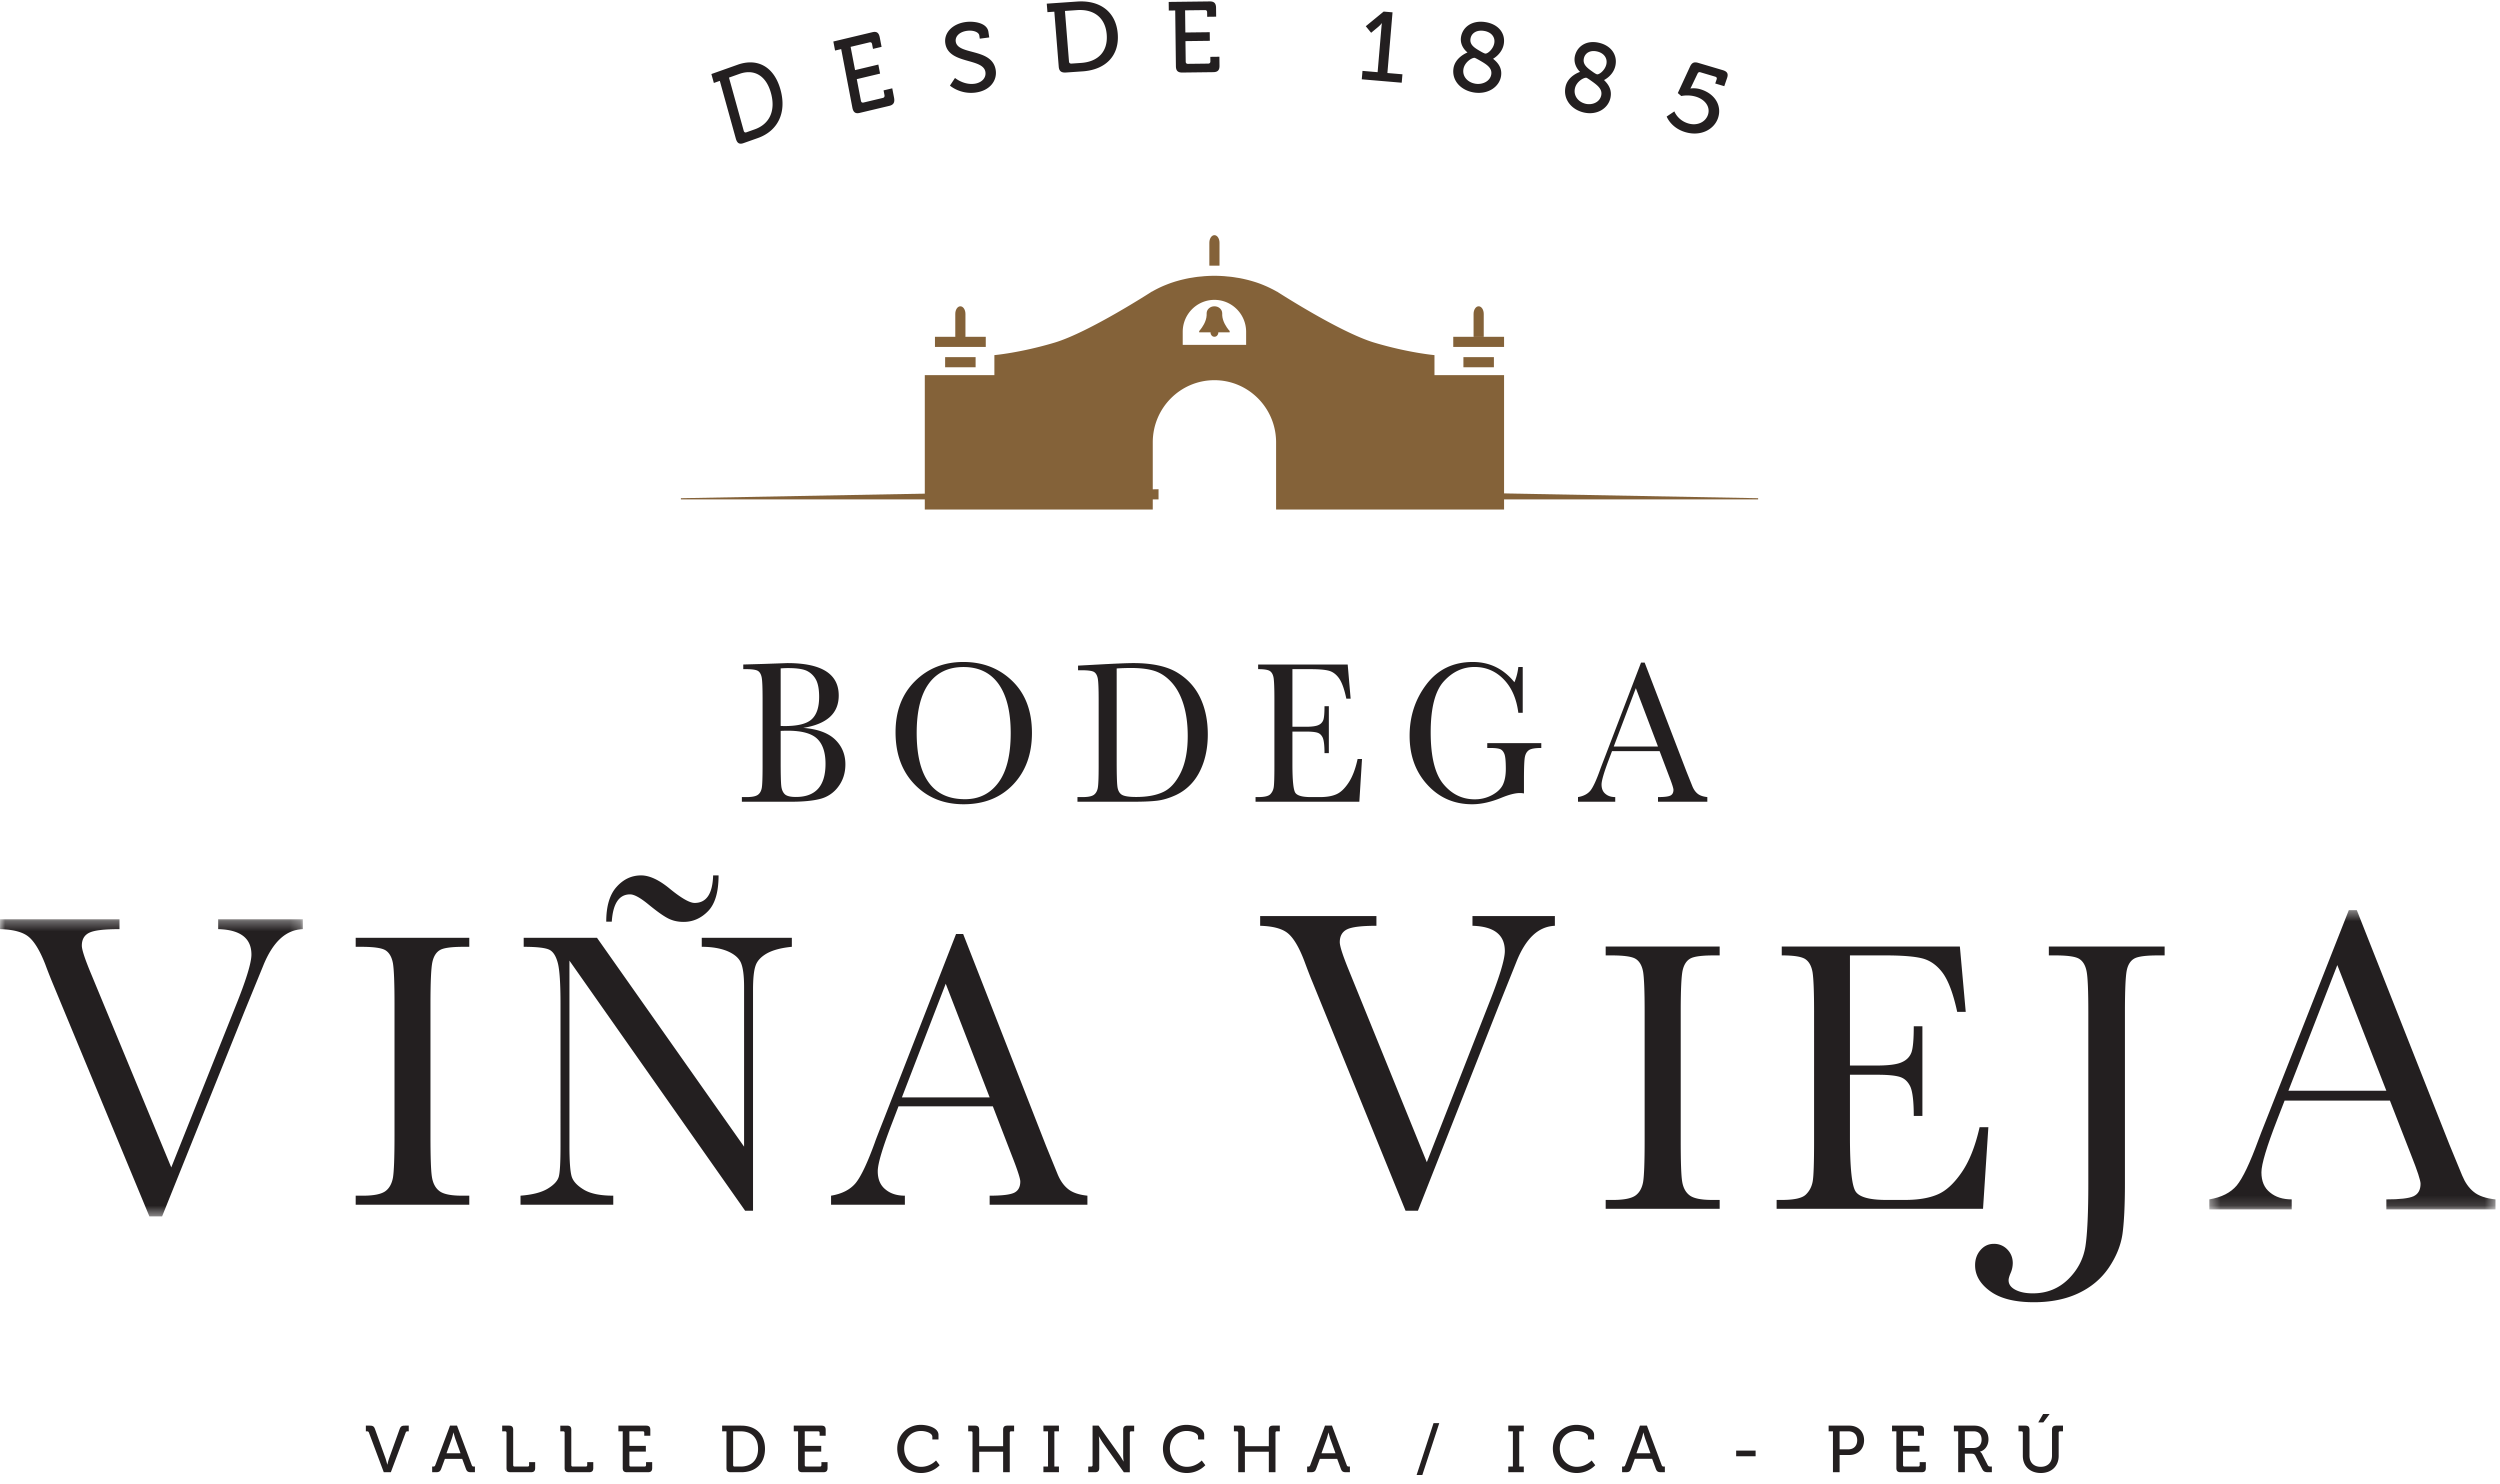 <svg xmlns="http://www.w3.org/2000/svg" xmlns:xlink="http://www.w3.org/1999/xlink" width="246" height="146" viewBox="0 0 246 146">
    <defs>
        <path id="a" d="M0 .32h29.799v29.235H0z"/>
        <path id="c" d="M.394.415h28.163v29.45H.393z"/>
        <path id="e" d="M.978 145.139h246v-145h-246z"/>
    </defs>
    <g fill="none" fill-rule="evenodd" transform="translate(-.978)">
        <g transform="translate(.978 90.139)">
            <mask id="b" fill="#fff">
                <use xlink:href="#a"/>
            </mask>
            <path fill="#231F20" d="M15.95 29.555H14.7L5.283 6.85a52.958 52.958 0 0 1-.83-2.103c-.526-1.345-1.075-2.25-1.648-2.715-.572-.464-1.507-.708-2.804-.745V.32h11.756v.967c-1.461 0-2.443.11-2.945.342-.503.232-.76.66-.76 1.284 0 .403.316 1.357.947 2.861l7.853 18.963 6.298-15.785c1.064-2.628 1.59-4.352 1.59-5.159 0-1.614-1.087-2.445-3.272-2.506V.32h8.332v.967c-.854.037-1.59.354-2.233.953-.642.6-1.203 1.492-1.67 2.653L24.06 9.381l-8.11 20.174z" mask="url(#b)"/>
        </g>
        <path fill="#231F20" d="M98.36 107.985l-4.323-11.187-4.313 11.187h8.635zm.313.877H89.39l-.638 1.664c-.932 2.417-1.403 3.991-1.403 4.723 0 .787.25 1.383.753 1.787.492.416 1.13.62 1.916.62v.887h-7.264v-.888c1.078-.18 1.884-.596 2.418-1.237.523-.64 1.161-1.979 1.905-4.036.062-.192.355-.945.869-2.249l7.106-18.226h.701l8.164 20.868 1.12 2.743c.251.619.586 1.114 1.015 1.462.429.36 1.068.585 1.926.675v.888h-9.619v-.888c1.183 0 1.978-.09 2.397-.281.408-.192.618-.563.618-1.114 0-.28-.273-1.135-.827-2.54l-1.874-4.858zm-37.497-18.17h-.544c0-1.517.336-2.664 1.015-3.417.67-.754 1.476-1.136 2.418-1.136.827 0 1.79.45 2.878 1.36 1.11.9 1.905 1.35 2.387 1.35 1.161 0 1.768-.9 1.82-2.71h.535c0 1.64-.346 2.81-1.036 3.519-.691.708-1.497 1.057-2.408 1.057-.586 0-1.11-.124-1.57-.371-.47-.247-1.088-.697-1.873-1.338-.806-.663-1.413-1-1.821-1-1.078 0-1.685.899-1.8 2.687zm13.125 28.447l-17.29-24.612v18.226c0 1.506.073 2.496.21 2.98.135.483.533.921 1.182 1.315.65.404 1.622.607 2.92.607v.888h-9.126v-.888c1.161-.09 2.051-.315 2.669-.686.617-.371.983-.765 1.098-1.192.115-.427.168-1.439.168-3.024V98.822c0-2.013-.084-3.362-.262-4.048-.178-.686-.45-1.124-.827-1.315-.387-.192-1.224-.293-2.533-.293v-.888h7.212l14.474 20.553V97.124c0-1.158-.115-1.979-.334-2.44-.22-.46-.68-.832-1.36-1.113-.681-.27-1.508-.405-2.471-.405v-.888h8.865v.888c-1.037.101-1.843.315-2.439.64-.596.339-.973.743-1.13 1.216-.168.471-.251 1.27-.251 2.394v21.723H74.3zM35.978 93.166v-.888h11.178v.888h-.524c-1.203 0-1.988.101-2.354.315-.378.213-.629.618-.754 1.191-.126.585-.188 1.968-.188 4.15v12.885c0 2.069.041 3.418.136 4.059.094.64.335 1.113.722 1.416.387.315 1.14.473 2.24.473h.722v.888H35.978v-.888h.722c1.046 0 1.769-.146 2.177-.428.398-.28.649-.73.764-1.326.105-.596.157-2.002.157-4.194V98.822c0-2.092-.052-3.441-.157-4.048-.115-.607-.356-1.023-.722-1.26-.367-.236-1.173-.348-2.418-.348h-.523zM140.501 119.139h-1.216l-9.167-22.523c-.17-.4-.443-1.104-.807-2.086-.512-1.335-1.047-2.232-1.604-2.693-.557-.461-1.467-.703-2.73-.74v-.958h11.441v.958c-1.421 0-2.376.11-2.865.34-.49.23-.74.655-.74 1.273 0 .4.307 1.347.922 2.839l7.643 18.81 6.129-15.657c1.035-2.607 1.547-4.318 1.547-5.118 0-1.602-1.058-2.426-3.185-2.487v-.958h8.109v.958c-.83.037-1.546.352-2.172.946-.626.595-1.172 1.48-1.626 2.632l-1.786 4.452-7.893 20.012zM202.584 93.139v.872h.577c1.24 0 2.048.11 2.415.343.368.232.61.64.725 1.237.116.597.168 1.922.168 3.978v16.87c0 2.884-.094 4.95-.284 6.198-.199 1.249-.766 2.33-1.701 3.248-.945.917-2.1 1.381-3.476 1.381-.683 0-1.249-.11-1.701-.342-.452-.232-.683-.542-.683-.95 0-.155.063-.387.19-.685a2.51 2.51 0 0 0 .22-.995c0-.53-.179-.983-.536-1.348a1.785 1.785 0 0 0-1.323-.552c-.515 0-.955.199-1.312.608-.357.408-.536.906-.536 1.502 0 .983.504 1.845 1.502 2.563.997.719 2.426 1.072 4.284 1.072 1.649 0 3.109-.287 4.359-.873 1.25-.585 2.247-1.414 2.992-2.497.746-1.094 1.198-2.21 1.366-3.347.157-1.138.241-2.807.241-4.983V99.57c0-2.144.063-3.503.179-4.077.115-.563.368-.961.745-1.171.368-.21 1.156-.31 2.363-.31h.62v-.872h-11.394zm-6.813 17.776h.862l-.525 8.032h-20.31v-.873h.504c1.218 0 2.005-.176 2.362-.519.358-.343.589-.773.683-1.304.095-.519.137-1.867.137-4.021V99.569c0-1.967-.053-3.26-.147-3.878-.105-.619-.336-1.05-.704-1.304-.367-.254-1.145-.376-2.331-.376v-.872h17.527l.577 6.43h-.84c-.388-1.801-.871-3.072-1.428-3.834-.556-.75-1.229-1.226-1.996-1.425-.766-.2-2.016-.299-3.727-.299h-3.403v10.839h2.604c1.198 0 2.038-.11 2.51-.332.473-.21.788-.541.946-.983.147-.43.22-1.282.22-2.552h.85v8.827h-.85c0-1.425-.116-2.386-.336-2.883-.23-.486-.567-.807-1.008-.95-.441-.144-1.186-.221-2.237-.221h-2.699v6.11c0 3.06.19 4.85.568 5.39.367.542 1.375.818 3.013.818h1.828c1.291 0 2.362-.176 3.192-.53.83-.343 1.617-1.06 2.373-2.155.757-1.082 1.355-2.573 1.785-4.474zm-36.793-16.904v-.872h11.216v.872h-.526c-1.207 0-1.995.1-2.363.31-.377.21-.63.608-.756 1.17-.125.575-.188 1.934-.188 4.078v12.66c0 2.034.041 3.36.136 3.99.095.629.336 1.092.724 1.391.39.31 1.145.464 2.248.464h.725v.873h-11.216v-.873h.724c1.05 0 1.775-.144 2.185-.42.398-.276.65-.717.766-1.304.106-.585.158-1.966.158-4.12V99.569c0-2.056-.052-3.38-.158-3.978-.115-.597-.357-1.005-.725-1.237-.367-.232-1.176-.343-2.425-.343h-.525z"/>
        <g transform="translate(217.978 89.139)">
            <mask id="d" fill="#fff">
                <use xlink:href="#c"/>
            </mask>
            <path fill="#231F20" d="M17.817 18.192L12.992 5.823 8.177 18.192h9.64zm.35.969H7.804L7.09 21c-1.04 2.672-1.566 4.413-1.566 5.22 0 .871.28 1.53.842 1.977.549.46 1.261.684 2.138.684v.982H.394v-.982c1.204-.2 2.103-.66 2.7-1.367.584-.709 1.296-2.188 2.126-4.463.07-.211.398-1.044.97-2.486L14.125.416h.783l9.115 23.07 1.25 3.034c.28.683.655 1.23 1.134 1.616.479.398 1.191.646 2.15.746v.982h-10.74v-.982c1.321 0 2.21-.1 2.677-.31.455-.212.689-.622.689-1.231 0-.311-.304-1.256-.923-2.81l-2.092-5.37z" mask="url(#d)"/>
        </g>
        <path fill="#231F20" d="M164.125 73.462l-2.18-5.75-2.175 5.75h4.355zm.159.452H159.6l-.322.855c-.47 1.243-.707 2.052-.707 2.428 0 .404.126.71.38.918.248.215.57.318.966.318v.458h-3.664v-.458c.543-.092.95-.305 1.22-.635.264-.33.585-1.018.96-2.075.033-.099.18-.486.439-1.156l3.585-9.37h.354l4.118 10.728.565 1.41c.127.319.296.572.512.752.217.185.539.3.972.346v.458h-4.853v-.458c.597 0 .999-.045 1.21-.144.206-.098.311-.289.311-.572 0-.145-.137-.584-.417-1.306l-.945-2.497zm-16.96-.787h5.317v.474c-.586 0-.987.064-1.193.197-.206.133-.344.346-.412.647-.069.301-.1 1.035-.1 2.197v1.433a2.129 2.129 0 0 0-.391-.04c-.47 0-1.082.156-1.838.468-1.03.422-1.985.636-2.867.636-1.763 0-3.231-.636-4.397-1.907-1.173-1.272-1.759-2.885-1.759-4.833 0-1.93.56-3.624 1.674-5.08 1.114-1.452 2.629-2.18 4.546-2.18 1.653 0 3.015.665 4.092 1.994.2-.468.327-.965.385-1.503h.433v4.509h-.433c-.174-1.387-.654-2.486-1.441-3.295-.787-.809-1.743-1.214-2.862-1.214-1.157 0-2.165.468-3.025 1.41-.861.943-1.295 2.619-1.295 5.018 0 2.399.418 4.092 1.247 5.093.83 1 1.858 1.502 3.089 1.502a3.53 3.53 0 0 0 1.721-.428c.513-.282.866-.624 1.056-1.028.185-.405.28-.914.28-1.532 0-.722-.042-1.208-.132-1.451-.09-.243-.222-.404-.4-.491-.186-.08-.518-.122-1.004-.122h-.291v-.474zm-12.757 1.56H135l-.263 4.204h-10.213v-.458h.254c.612 0 1.008-.092 1.188-.271.18-.179.296-.405.343-.682.048-.272.07-.977.07-2.104v-6.624c0-1.03-.028-1.705-.075-2.03-.053-.323-.169-.549-.354-.681-.185-.133-.576-.197-1.172-.197v-.456h8.813l.29 3.364h-.423c-.195-.943-.438-1.607-.718-2.006-.28-.393-.617-.642-1.003-.746-.385-.104-1.013-.156-1.875-.156h-1.71v5.67h1.31c.602 0 1.024-.057 1.262-.173a.86.86 0 0 0 .475-.514c.073-.226.11-.67.11-1.336h.428v4.62h-.427c0-.747-.058-1.25-.17-1.51-.115-.254-.285-.422-.506-.497-.222-.075-.597-.116-1.125-.116h-1.357v3.197c0 1.602.095 2.538.285 2.822.185.282.692.426 1.516.426h.919c.649 0 1.187-.092 1.605-.277.417-.179.813-.555 1.193-1.127.38-.566.681-1.347.897-2.341zm-23.707-8.912v9.023c0 1.336.02 2.19.069 2.578.047.387.184.653.411.809.228.156.702.237 1.436.237 1.072 0 1.96-.161 2.651-.485.692-.318 1.267-.954 1.732-1.902.46-.943.692-2.15.692-3.618 0-1.14-.132-2.162-.402-3.058-.269-.897-.66-1.625-1.161-2.186-.502-.56-1.061-.942-1.674-1.144-.612-.202-1.4-.3-2.355-.3-.46 0-.93.017-1.4.046zm-3.802-.277l2.028-.11c1.69-.093 2.83-.14 3.416-.14 1.832 0 3.263.307 4.287.914 1.025.613 1.785 1.44 2.287 2.486.502 1.046.75 2.254.75 3.624 0 .988-.138 1.89-.407 2.711-.275.821-.65 1.503-1.125 2.04a4.848 4.848 0 0 1-1.653 1.231c-.628.284-1.224.463-1.79.532-.565.07-1.357.105-2.38.105H107v-.458h.512c.528 0 .893-.074 1.099-.219.2-.144.332-.376.39-.682.058-.307.085-1.03.085-2.156V68.86c0-1.075-.027-1.768-.085-2.086-.058-.312-.18-.526-.364-.648-.185-.115-.591-.173-1.215-.173h-.364v-.456zM91.18 72.122c0 2.167.397 3.797 1.189 4.884.792 1.093 1.98 1.636 3.564 1.636 1.388 0 2.482-.543 3.29-1.636.807-1.087 1.209-2.71 1.209-4.867 0-2.098-.396-3.705-1.189-4.827-.797-1.116-1.948-1.676-3.458-1.676-1.484 0-2.624.544-3.416 1.636-.792 1.092-1.189 2.71-1.189 4.85zm-2.08-.07c0-2.086.639-3.757 1.912-5.023 1.272-1.26 2.856-1.89 4.762-1.89 1.922 0 3.528.624 4.816 1.873 1.288 1.249 1.932 2.954 1.932 5.11 0 2.086-.618 3.78-1.848 5.075-1.235 1.295-2.861 1.942-4.873 1.942-1.959 0-3.564-.647-4.816-1.942-1.257-1.295-1.885-3.012-1.885-5.145zm-11.304-.133v3.006c0 1.283.02 2.099.063 2.44.042.346.158.606.343.786.185.179.55.271 1.093.271.972 0 1.7-.271 2.186-.815.486-.543.728-1.358.728-2.45 0-1.116-.274-1.937-.823-2.464-.55-.525-1.516-.791-2.899-.791-.216 0-.449.006-.691.017zm0-.486c.153.007.28.012.38.012 1.314 0 2.207-.225 2.687-.682.48-.45.718-1.18.718-2.19 0-.7-.095-1.243-.28-1.63a2.01 2.01 0 0 0-.85-.89c-.375-.21-1.018-.313-1.927-.313-.237 0-.48.012-.728.029v5.664zm2.228.192c1.399.11 2.439.491 3.12 1.138.681.653 1.02 1.469 1.02 2.445 0 .85-.233 1.579-.692 2.191a3.159 3.159 0 0 1-1.77 1.208c-.717.19-1.678.284-2.887.284h-4.837v-.458h.47c.528 0 .892-.074 1.098-.219.206-.144.333-.376.39-.682.054-.307.08-1.03.08-2.156v-6.572c0-1.093-.026-1.804-.084-2.122-.058-.318-.18-.537-.365-.659-.185-.12-.591-.18-1.22-.18h-.232v-.455l2.028-.058 2.307-.081c3.375 0 5.059 1.063 5.059 3.185 0 .878-.29 1.583-.866 2.11-.581.531-1.452.89-2.62 1.08zM201.54 139.966h.498l.622-.827h-.641l-.48.827zm-1.515 3.298c0 .999.708 1.68 1.771 1.68 1.055 0 1.756-.681 1.756-1.68v-2.28c0-.098.052-.142.145-.142h.28v-.56h-.653c-.296 0-.428.124-.428.416v2.532c0 .694-.438 1.105-1.108 1.105-.669 0-1.107-.41-1.107-1.097v-2.54c0-.292-.124-.416-.42-.416h-.662v.56h.283c.09 0 .143.044.143.141v2.281zm-5.704-.78v-1.642h.866c.485 0 .78.298.78.811 0 .512-.295.83-.793.83h-.853zm-.656 2.383h.656v-1.824h.604c.255 0 .34.031.46.247l.628 1.233c.15.298.282.344.642.344h.322v-.558h-.086c-.157 0-.261-.013-.327-.15l-.557-1.098c-.08-.149-.197-.208-.197-.208v-.013c.327-.07.833-.447.833-1.213 0-.837-.571-1.345-1.383-1.345h-2.02v.56h.425v4.025zm-6.084-.416c0 .292.124.416.42.416h2.059c.295 0 .42-.124.42-.416v-.578h-.604v.293c0 .09-.052.143-.145.143h-1.35c-.093 0-.144-.054-.144-.143v-1.331h1.62v-.56h-1.62v-1.433h1.317c.094 0 .146.044.146.141v.293h.596v-.578c0-.292-.125-.416-.42-.416h-2.721v.56h.426v3.609zm-5.585-1.837v-1.772h.859c.539 0 .871.323.871.875 0 .553-.332.897-.877.897h-.853zm-.656 2.253h.656v-1.696h.957c.846 0 1.45-.583 1.45-1.454 0-.87-.604-1.435-1.45-1.435h-2.038v.56h.425v4.025zm-9.524-1.572h1.914v-.558h-1.914v.558zm-9.815-.291l.504-1.397c.085-.24.179-.642.179-.642h.012s.099.403.184.642l.504 1.397h-1.383zm-1.41 1.863h.36c.33 0 .434-.078.545-.377l.347-.941h1.705l.347.94c.106.3.21.378.539.378h.366v-.558h-.098c-.112 0-.177-.028-.216-.143l-1.45-3.884h-.687l-1.45 3.884c-.039.115-.098.143-.215.143h-.093v.558zm-6.811-2.33c0 1.349.964 2.407 2.347 2.407a2.52 2.52 0 0 0 1.823-.766l-.355-.467s-.544.624-1.463.624c-.943 0-1.67-.799-1.67-1.799 0-1.032.72-1.728 1.652-1.728.465 0 1.121.195 1.121.578v.26h.603v-.447c0-.734-1.115-.994-1.737-.994-1.325 0-2.321 1.007-2.321 2.331zm-4.386 2.33h1.527v-.558h-.451v-3.467h.451v-.56h-1.527v.56h.453v3.467h-.453v.558zm-9.021.272h.563l1.665-5.104h-.563l-1.665 5.104zm-9.363-2.135l.504-1.397c.085-.24.179-.642.179-.642h.012s.099.403.184.642l.504 1.397h-1.383zm-1.41 1.863h.36c.33 0 .434-.078.545-.377l.348-.941h1.703l.348.94c.106.3.21.378.539.378h.366v-.558h-.098c-.112 0-.177-.028-.216-.143l-1.45-3.884h-.687l-1.45 3.884c-.039.115-.099.143-.215.143h-.093v.558zm-6.78 0h.656v-2.014h2.355v2.014h.654v-3.884c0-.097.054-.141.145-.141h.282v-.56h-.664c-.293 0-.417.124-.417.416v1.605h-2.355v-1.605c0-.292-.124-.416-.42-.416h-.662v.56h.283c.09 0 .143.044.143.141v3.884zm-7.408-2.33c0 1.349.965 2.407 2.347 2.407a2.522 2.522 0 0 0 1.824-.766l-.355-.467s-.545.624-1.463.624c-.944 0-1.67-.799-1.67-1.799 0-1.032.72-1.728 1.652-1.728.464 0 1.12.195 1.12.578v.26h.604v-.447c0-.734-1.115-.994-1.737-.994-1.326 0-2.322 1.007-2.322 2.331zm-7.35 2.33h.662c.296 0 .42-.124.42-.416v-2.487c0-.254-.04-.623-.04-.623h.014s.21.376.381.623l2.065 2.903h.589v-3.884c0-.097.054-.141.145-.141h.282v-.56h-.656c-.3 0-.425.124-.425.416v2.487c0 .259.044.624.044.624h-.013s-.215-.378-.386-.624l-2.06-2.903h-.596v3.884c0 .09-.052.143-.143.143h-.282v.558zm-4.412 0h1.528v-.558h-.451v-3.467h.45v-.56h-1.527v.56h.454v3.467h-.454v.558zm-6.976 0h.656v-2.014h2.355v2.014h.654v-3.884c0-.097.054-.141.145-.141h.282v-.56h-.663c-.294 0-.418.124-.418.416v1.605H97.33v-1.605c0-.292-.124-.416-.42-.416h-.661v.56h.282c.091 0 .143.044.143.141v3.884zm-7.408-2.33c0 1.349.965 2.407 2.348 2.407 1.166 0 1.823-.766 1.823-.766l-.355-.467s-.545.624-1.463.624c-.944 0-1.67-.799-1.67-1.799 0-1.032.72-1.728 1.652-1.728.464 0 1.12.195 1.12.578v.26h.604v-.447c0-.734-1.115-.994-1.738-.994-1.324 0-2.32 1.007-2.32 2.331zm-9.756 1.914c0 .292.124.416.42.416h2.059c.295 0 .42-.124.42-.416v-.578h-.604v.293c0 .09-.052.143-.145.143h-1.35c-.092 0-.144-.054-.144-.143v-1.331h1.62v-.56h-1.62v-1.433h1.317c.093 0 .145.044.145.141v.293h.597v-.578c0-.292-.125-.416-.42-.416h-2.721v.56h.426v3.609zm-6.392-.285v-3.324h.747c1.025 0 1.707.603 1.707 1.726 0 1.13-.677 1.741-1.707 1.741h-.602c-.093 0-.145-.054-.145-.143zm-.656.285c0 .292.125.416.42.416h1.03c1.409 0 2.34-.845 2.34-2.3 0-1.447-.931-2.285-2.34-2.285h-1.875v.56h.425v3.609zm-10.208 0c0 .292.124.416.42.416h2.06c.295 0 .419-.124.419-.416v-.578h-.604v.293c0 .09-.052.143-.145.143h-1.349c-.093 0-.145-.054-.145-.143v-1.331h1.62v-.56h-1.62v-1.433h1.318c.093 0 .145.044.145.141v.293h.596v-.578c0-.292-.124-.416-.42-.416h-2.72v.56h.425v3.609zm-5.717 0c0 .292.124.416.42.416h1.98c.294 0 .419-.124.419-.416v-.578h-.597v.293c0 .09-.052.143-.143.143h-1.279c-.093 0-.144-.054-.144-.143v-3.468c0-.292-.125-.416-.42-.416h-.662v.56h.282c.092 0 .144.044.144.141v3.468zm-5.718 0c0 .292.124.416.42.416h1.98c.295 0 .419-.124.419-.416v-.578h-.597v.293c0 .09-.052.143-.143.143H51.62c-.093 0-.145-.054-.145-.143v-3.468c0-.292-.125-.416-.42-.416h-.662v.56h.282c.092 0 .144.044.144.141v3.468zm-5.907-1.447l.504-1.397c.086-.24.179-.642.179-.642h.013s.098.403.184.642l.503 1.397h-1.383zm-1.41 1.863h.36c.33 0 .434-.078.545-.377l.348-.941h1.704l.348.94c.106.3.21.378.538.378h.366v-.558h-.098c-.111 0-.177-.028-.215-.143l-1.45-3.884h-.688l-1.45 3.884c-.038.115-.098.143-.215.143h-.093v.558zm-4.76 0h.695l1.455-3.884c.04-.116.098-.141.217-.141h.091v-.56h-.366c-.329 0-.433.072-.545.378l-1.016 2.825c-.091.246-.177.629-.177.629h-.012s-.094-.383-.177-.63l-1.017-2.824c-.105-.306-.217-.378-.544-.378h-.368v.56h.093c.112 0 .176.025.215.141l1.455 3.884zM71.808 7.956l-.586.208-.244-.878 2.581-.916c1.94-.69 3.587.173 4.219 2.451.635 2.288-.28 4.07-2.22 4.76l-1.417.502c-.406.145-.63.011-.758-.448l-1.575-5.679zm2.613 5.063l.83-.295c1.417-.503 2.08-1.793 1.589-3.571-.49-1.767-1.693-2.383-3.1-1.883l-1.03.366 1.45 5.23c.04.143.135.198.26.153zM83.75 4.831l-.602.143-.17-.889 3.848-.918c.418-.098.633.057.721.521l.178.923-.845.2-.09-.466c-.03-.155-.118-.209-.247-.178l-1.865.444.438 2.288 2.29-.546.172.89-2.292.546.406 2.124c.027.145.118.21.247.179l1.912-.456c.13-.032.187-.131.16-.276l-.09-.466.855-.203.176.92c.09.467-.05.706-.468.806l-2.913.693c-.416.1-.63-.055-.72-.52l-1.1-5.759zM94.95 7.672s.85.71 1.914.57c.67-.088 1.17-.54 1.078-1.159-.212-1.404-3.634-.731-3.946-2.82-.152-1.007.671-1.92 2.019-2.098.76-.1 2.086.056 2.223.968l.081.551-.93.122-.048-.314c-.054-.352-.628-.536-1.196-.46-.77.1-1.196.563-1.12 1.066.202 1.358 3.601.6 3.932 2.804.154 1.025-.565 2.021-1.984 2.207-1.519.202-2.52-.685-2.52-.685l.497-.752zM104.723 1.15l-.677.046-.068-.836 2.985-.207c2.243-.157 3.827.995 4 3.165.175 2.179-1.206 3.547-3.45 3.704l-1.638.113c-.47.033-.684-.138-.718-.576l-.434-5.41zm1.69 5.107l.96-.067c1.639-.115 2.64-1.104 2.505-2.797-.134-1.683-1.292-2.512-2.92-2.398l-1.19.082.399 4.981c.01.137.1.208.246.199zM116.619 1.03l-.632.01-.01-.85 4.03-.051c.438-.005.624.18.63.624l.01.878-.883.011-.006-.444c-.001-.149-.08-.216-.217-.214l-1.95.024.025 2.18 2.4-.03.01.848-2.4.03.026 2.023c.002.138.08.215.216.214l2-.025c.137-.002.212-.082.211-.22l-.005-.444.893-.011.01.879c.006.443-.175.633-.612.638l-3.05.039c-.437.005-.623-.18-.628-.624l-.068-5.485zM135.047 6.975l1.489.128.373-4.392c.017-.21.045-.424.045-.424l-.019-.001s-.09.147-.351.369l-.687.571-.526-.645 1.757-1.442.875.074-.505 5.972 1.48.125-.071.829-3.93-.335.07-.829zM145.366 5.17l.003-.019s-.768-.56-.63-1.491c.138-.933 1.012-1.688 2.371-1.49 1.292.189 2.003 1.08 1.846 2.125-.145.99-1.049 1.48-1.049 1.48l-.003.018c.56.442.884.965.778 1.686-.156 1.046-1.248 1.829-2.628 1.628-1.273-.186-2.238-1.132-2.054-2.379.164-1.102 1.366-1.559 1.366-1.559m.818 3.074c.707.102 1.437-.267 1.536-.933.085-.589-.384-.92-.976-1.27-.244-.141-.586-.337-.664-.348-.239-.035-1 .417-1.104 1.13-.112.75.47 1.312 1.208 1.42m.946-2.97c.231.033.802-.456.89-1.056.092-.617-.349-1.08-1.037-1.179-.738-.109-1.23.247-1.309.78-.088.59.387.89.954 1.216.126.077.388.222.502.239M156.439 7.08l.005-.018s-.695-.614-.497-1.536c.198-.922 1.087-1.615 2.371-1.317 1.222.282 1.838 1.225 1.615 2.259-.21.978-1.108 1.403-1.108 1.403l-.002.018c.503.483.776 1.028.623 1.742-.221 1.036-1.323 1.74-2.625 1.437-1.204-.278-2.059-1.295-1.795-2.529.233-1.09 1.413-1.459 1.413-1.459m.564 3.132c.671.155 1.393-.16 1.535-.82.125-.583-.301-.948-.843-1.34-.222-.16-.536-.38-.609-.398-.225-.052-.986.345-1.136 1.05-.16.744.357 1.347 1.053 1.508m1.116-2.9c.217.05.798-.4.925-.992.13-.61-.257-1.106-.909-1.255-.697-.16-1.193.158-1.305.684-.126.584.306.921.825 1.286.115.087.355.252.464.276M165.736 10.959s.313.875 1.371 1.188c.87.258 1.68-.122 1.93-.84.273-.8-.295-1.53-1.195-1.797-.765-.226-1.425-.06-1.425-.06l-.343-.293 1.188-2.573c.18-.398.385-.527.827-.396l2.408.714c.441.13.567.358.426.768l-.277.81-.89-.265.14-.41c.046-.135-.01-.223-.147-.263l-1.45-.43c-.137-.041-.217.006-.283.137l-.542 1.131c-.087.195-.163.322-.163.322l.019.006s.437-.08.956.072c1.488.442 2.145 1.67 1.742 2.842-.387 1.127-1.708 1.828-3.215 1.38-1.43-.423-1.835-1.535-1.835-1.535l.758-.508z"/>
        <mask id="f" fill="#fff">
            <use xlink:href="#e"/>
        </mask>
        <path fill="#846239" d="M144.978 36.139h3v-1h-3zM143.978 34.139h5v-1h-5zM146.973 33.139c.001-.023.005-.044.005-.07V30.89c0-.415-.224-.751-.5-.751-.277 0-.5.336-.5.751v2.178c0 .027.003.048.005.07h.99zM93.978 36.139h3v-1h-3zM92.978 34.139h5v-1h-5zM95.973 33.139c.001-.023.005-.044.005-.067V30.89c0-.415-.224-.751-.5-.751s-.5.336-.5.751v2.182c0 .023.002.044.004.067h.991zM120.973 26.139c.002-.024.005-.046.005-.068v-2.185c0-.41-.224-.747-.5-.747-.277 0-.5.337-.5.747v2.185c0 .022.002.044.004.068h.991z" mask="url(#f)"/>
        <path fill="#846239" d="M142.13 36.912v-1.968s-2.564-.226-5.936-1.234c-3.375-1.013-9.569-5.023-9.569-5.023l-.003.009a8.462 8.462 0 0 0-.548-.292 9.889 9.889 0 0 0-.661-.306c-.068-.03-.138-.058-.207-.086a10.105 10.105 0 0 0-.787-.28c-.158-.049-.32-.095-.482-.14-.117-.034-.237-.06-.354-.09-.152-.034-.3-.072-.453-.1-.145-.033-.294-.055-.442-.077-.136-.022-.27-.046-.41-.065-.183-.027-.372-.041-.56-.058-.106-.01-.213-.025-.323-.03a13.12 13.12 0 0 0-.916-.033h-.002c-.311 0-.617.011-.919.033-.108.005-.214.02-.322.03-.189.017-.377.031-.561.058-.139.019-.273.043-.41.065-.146.022-.294.044-.438.077-.153.028-.304.066-.454.1-.118.03-.237.056-.357.09-.16.045-.321.091-.482.14l-.278.091c-.172.06-.34.124-.505.189l-.211.085a10.573 10.573 0 0 0-1.207.599l-.004-.009s-6.194 4.01-9.567 5.023c-3.372 1.008-5.937 1.234-5.937 1.234v1.968h-6.847v13.227h22.432v-6.613c0-3.378 2.718-6.115 6.067-6.115 3.35 0 6.068 2.737 6.068 6.115v6.613h22.433V36.912h-6.848zm-18.533-2.977h-6.239v-1.283c0-1.737 1.396-3.145 3.119-3.145 1.723 0 3.12 1.408 3.12 3.145v1.283z" mask="url(#f)"/>
        <path fill="#846239" d="M121.244 31.016v-.187c0-.38-.343-.69-.766-.69s-.766.31-.766.69v.19c-.032.642-.451 1.215-.633 1.438l-.1.117h-.001v.129h1.124c0 .01-.005.016-.005.028 0 .225.17.408.381.408.212 0 .382-.183.382-.408 0-.012-.005-.019-.006-.028h1.124v-.13l-.115-.131c-.19-.238-.586-.803-.62-1.426M67.978 49.139v-.115l47-.885v1zM173.978 49.139v-.115l-47-.885v1z" mask="url(#f)"/>
    </g>
</svg>
